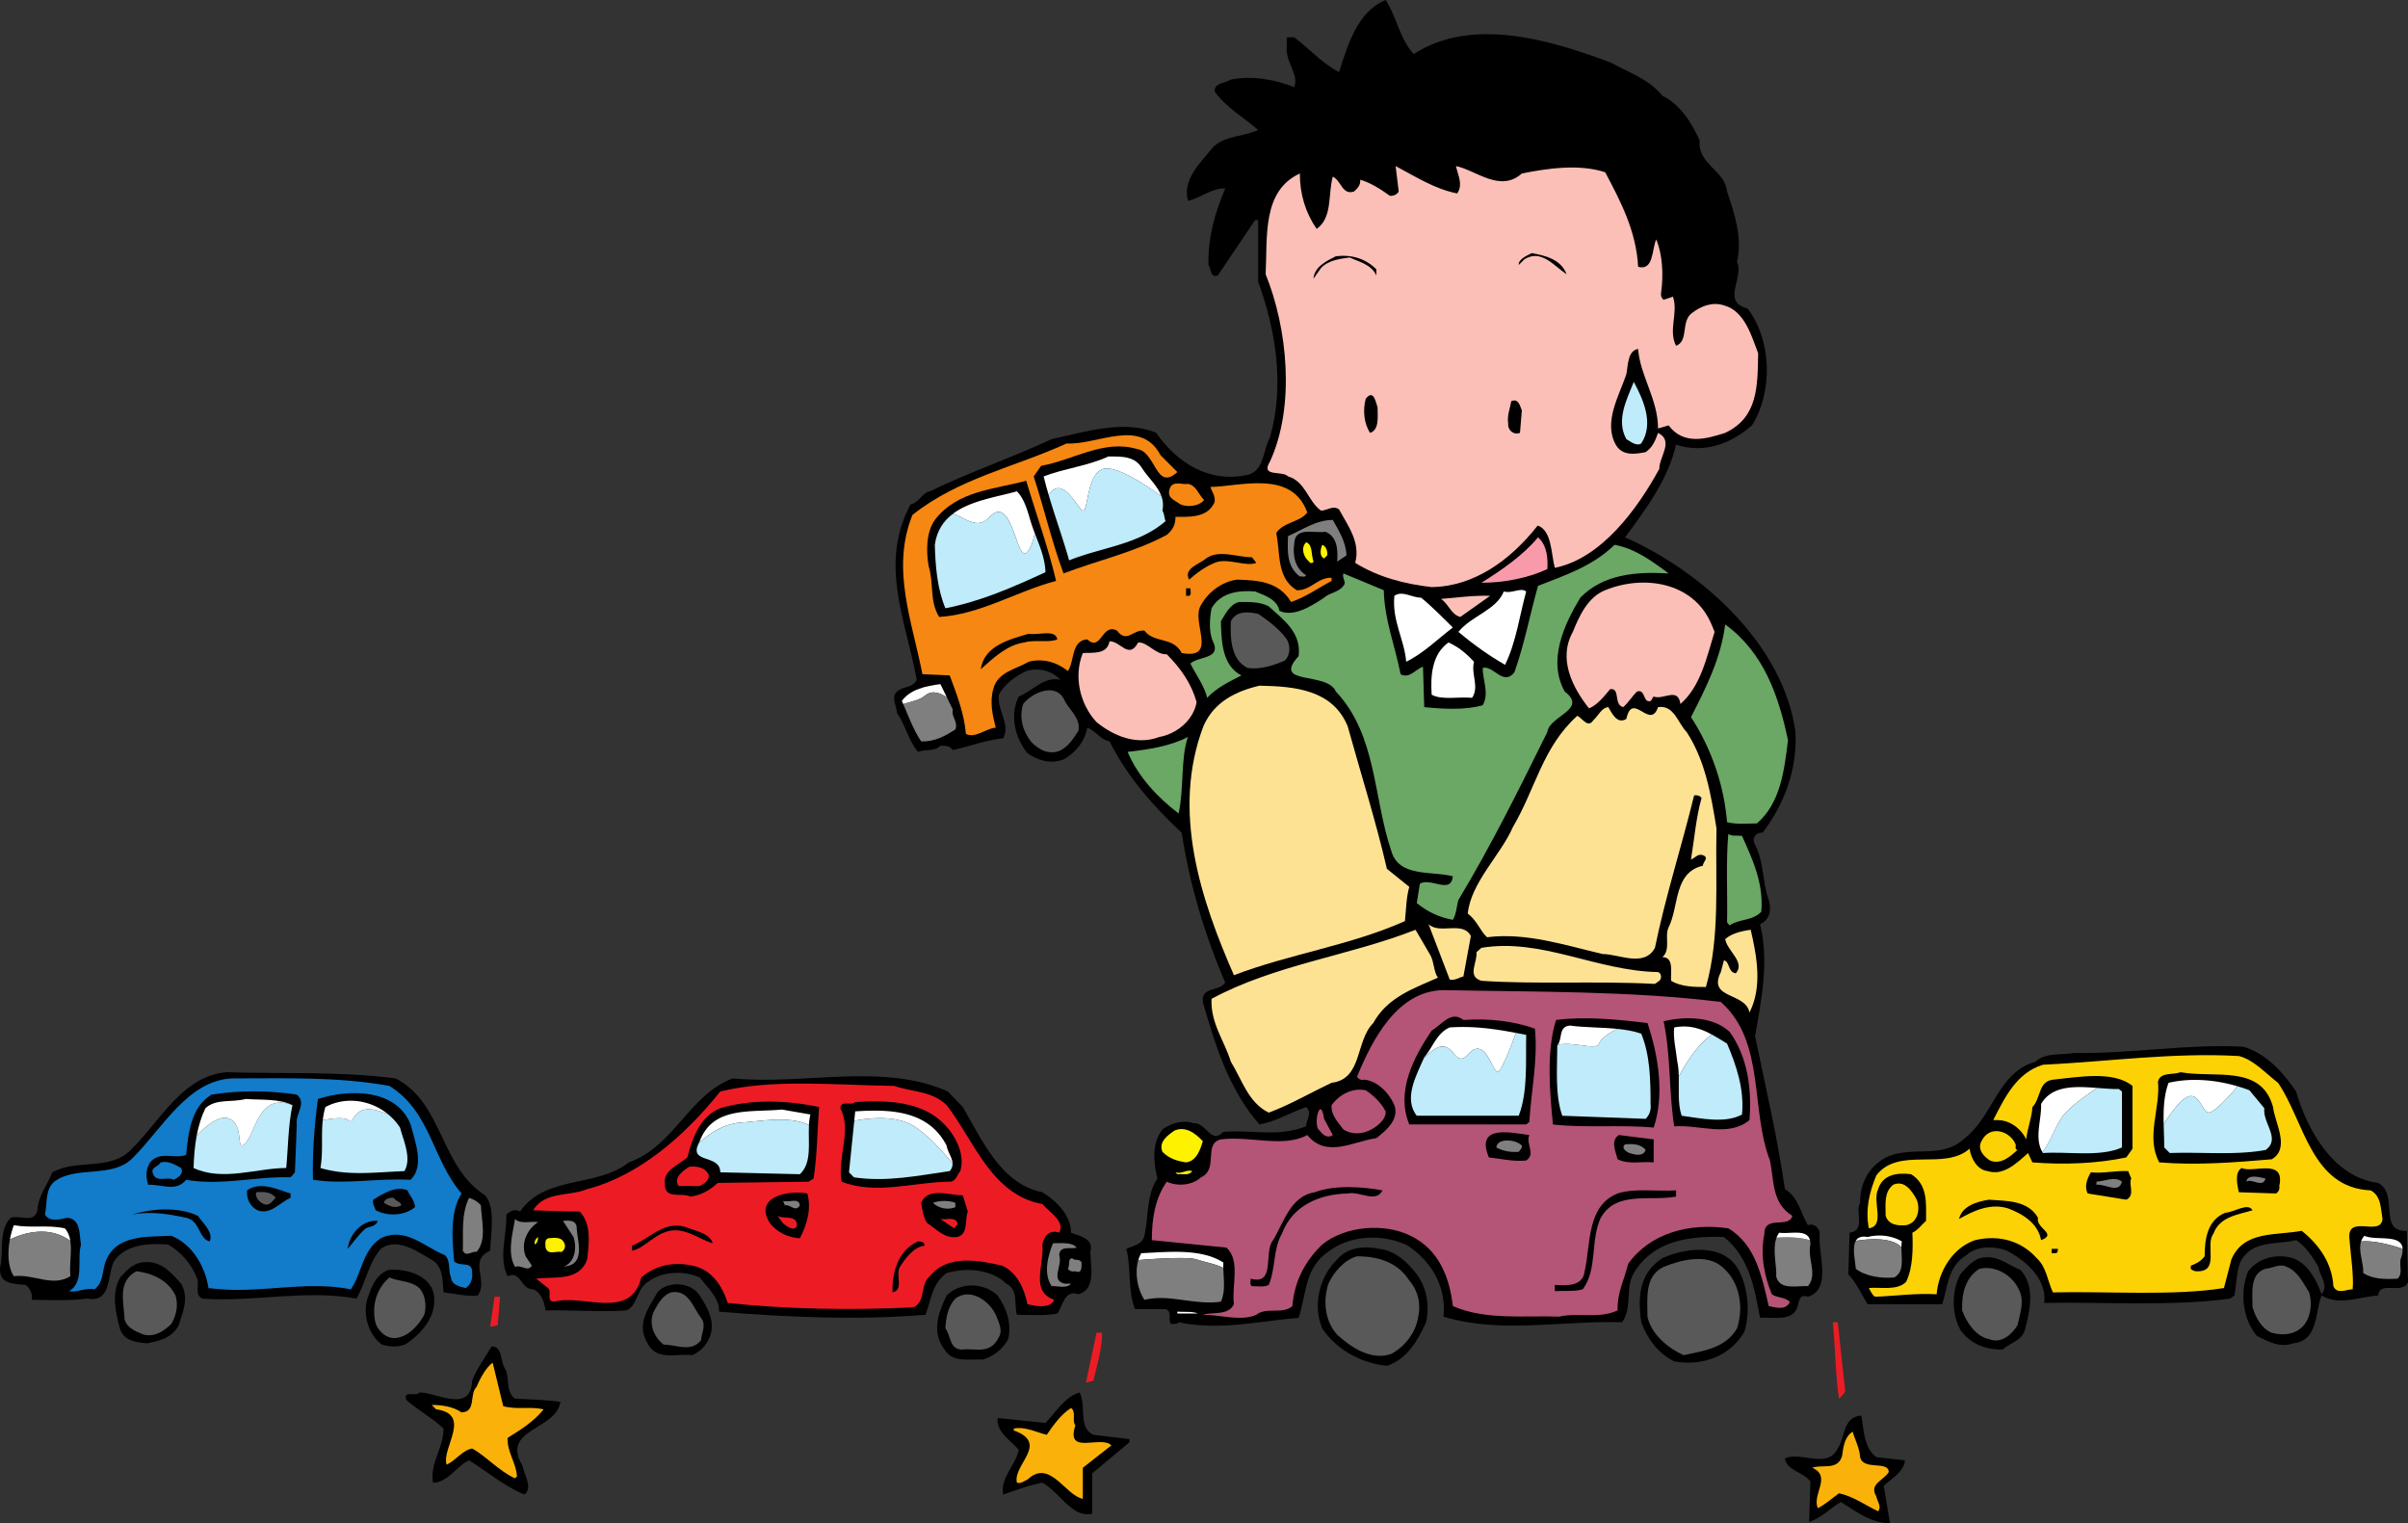 <svg xmlns="http://www.w3.org/2000/svg" width="387.225" height="244.898"><rect width="100%" height="100%" fill="#333333" stroke="none"/><defs><clipPath id="a"><path d="M297 168h90.2v49H297Zm0 0"/></clipPath><clipPath id="b"><path d="M287 227h20v17.898h-20zm0 0"/></clipPath></defs><path d="M222.826 0c1.801 2.8 2.2 6.102 4.5 8.7 9.5-6.2 22.5-2.098 31.801 1.402 2.797 1.597 5.899 2.5 8.2 5.296 2.898 1.403 4.8 4.5 6 7.204-.403 3.796 4.097 4.796 4.398 8.199 1.2 3.5 2.5 7.5 1.601 11.3 1.2 2.598-2.601 6.399 1.7 7.5 3.898 5.098 4.101 13.399.699 18.797-3.3 2.903-7.7 4.602-12.2 3.102-1.3 5.602-4.8 10.3-8.199 14.898 12.399 5.5 25.5 17.301 27.399 31.301.3 5.903-1.7 11.5-5.3 16.2-1.099-.098-1.798.902-1.2 1.902 1.5 3 1.101 5.8 2.2 8.898.5 1.801.1 3.2-1.4 3.903 1.5 5.898.2 12.296-.8 18 1.7 8.199 3.601 16.296 4.8 24.597 2.2 1.301 2.5 3.801 3.7 5.801 1-.398 1.902.5 1.902 1.398-.3 3.301 2 8.903-1.902 10.102-1.5-.5-1.399.898-1.7 1.7-.898 2.402-3.898 1.5-6 1.698-.898-4.796-1.699-9.699-5.8-13-5.7-.199-11.399.602-14.5 5.801-1.399 2.301-.2 5.7-1.899 7.903-9.5-.301-19.601 1.898-28.699-.903.5-4.8-1.902-8.8-5.703-11.398-3.797-1.903-9.098-1.801-12.598.8-4.101 2.598-3.699 7-5 10.797-6.3.5-12.699 2.102-19.3.704-.2.398-.801.199-1.2.296-.601-.699.301-2-.902-2.398h-4.898c-1.2-2.898-.602-6.602-1.399-9.7 1.098-.5 2.598-.698 2.899-2.1.699-3.098.3-6.598 2.101-9.2-.601-2.398-1-5.602.797-7.898 1.402-1 3.3-1.602 5-1 2-.204 2.8 3.5 4.8 1.398 5-.398 8.602.898 13.302-.898 0-1 1.101-2.204 0-3.102-2.5.898-5.102 2.398-7.5 2.8-4.899-5.6-7.102-12.698-9.102-19.698-.297-2.5 2.602-1.602 3.602-3.102-3.301-7.7-5.7-15.7-7-24.102-4.7-4.398-8.801-9.097-11.602-14.699-1.398-.199-2.2-1.699-3.598-2.199-.3 2.102-1.902 4.102-3.8 5.102-2.102.796-4.102.199-5.801-1-2-2.403-2.899-6.204-1.399-9.102 2.2-.898 4.098-3.3 6.7-2.7-1.399-1.5-3.602-2-5.5-1.402-1.7.801-3.5 2.102-4.399 3.801-.3 2.602 1.899 4.7.7 7-2.801.301-5.403 1.301-8.102 1.903-.5-.704-1.2-.704-2-.704-.899 1-2.399.5-3.598 1-1.601-1.898-2-4.296-3.402-6.296 0-1.102-1-2.403 0-3.403 1-.898 2.5-.5 3.2-1.898-1.798-9.7-6.099-18.602-1-28.2 1.3-.203 1.901-1.902 3.1-2.101 6.4-3.102 13.2-5.398 19.602-8.398 5.2-1.102 11.598-3.204 16.797-1 3.402 4.898 8.703 8.199 14.902 6.699 2.5-.801 2.301-4 3.399-6 2.402-8.403.902-17.301-1.899-25v-9.903h-.5l-6 8.903c-1.3.398-1-1.102-1.5-1.7-.101-4.5 1.098-8.5 2.7-12.3-2.102-.102-3.899 1.5-6 2-.899-3.5 2-6.102 4.101-8.7 1.899-1.8 4.797-1.601 7.2-2.703-2.403-2.097-5.301-3.699-7-6.199-.102-1.398 1.699-1.3 2.597-1.898 3.5-.7 7.102 0 10.203 1.199.797-2.102-1.5-4.102-1.203-6.5V6h1.203c2.5 1.898 4.399 4.102 7.2 5.602 1.398-4.301 2.898-9.704 7.5-11.602"/><path d="M226.826 10.602c8.399-6.204 21.2-2.801 29.899.199 6.3 3.097 15.101 7.5 15.7 15.699 4.6 3.7 5.901 9.102 6 14.898-.599 2 .3 4.704-1.7 6-1.899-.699-3.7.301-5.3 1.204-.599-.801.202-3.301-.7-4.5l-1.7.398c-.8-3.8-.199-8.3-2.398-11.5-2.101.602-1 3.398-2 4.8-1.8-3.402-3-7.6-4.8-11.3-5.903-2.602-12.801-.398-18.5.898-3.7-.199-6.301-3.296-9.903-3.796-.898.597-.2 1.699 0 2.398 1.3.7 1.5 2.2 1.5 3.102-3.7-.704-6.2-4.301-10.098-4.301 0 1.097-.101 2.8.2 4.097-2.5-.796-4-3.097-5.102-5.296-.398-.102-.898.097-1.2.5.602 1.199.602 3 .302 4.296-1.399-1.097-2.301-2.898-2.899-4.597l-1.203.3c-.098 3 .3 6.7-1.2 9.399-1.5-2.3-1.198-5.398-1.198-8-.399-.398-1-.2-1.5-.2-5.801 4.7-9.102 10.802-13.2 16.4-.5-5.802 2.098-11.4 6-15.2-.601-.398-1.699-.398-2.199.2l-7.402 3.6c.402-2.902 3.2-5.5 5.7-6.902 2.401-.597 4.901-.898 7.5-.796.6-.403.901-.903.702-1.704-3.3-1.296-6.203-4.296-9.101-6.199 4.699-2.699 9.898.5 14 2.602l.699-.903c-1.399-2.5-2.598-5.097-3.399-7.699 2.899 1.301 5.098 4.102 7.7 6.2 1.199-1.399.8-3.5 1.199-5.297.7-2.903 2.2-5.403 4.3-7.704 2.301 2.5 3 6.301 5.301 8.704"/><path fill="#fbbfb7" d="M234.326 31.102c1-1.403.098-3-.199-4.403 3.297.7 7.098 4.301 10.598 1.2 3.902-.797 9.2-1.598 13.402-.2 2.5 4.7 5 9.5 5.297 15.2 2.5.703 2.203-2.797 2.902-4.399 1 2.3 1.2 5.602.801 8.5-.101.398 0 .898.399 1.2l1.5-.5c.898 2.6-.801 5.402.5 7.902 2.101-.801.699-4 2.601-5.301 1.399-1.102 3.297-1.801 5.098-1.2 3.3.899 4.402 4.797 5.5 7.7-.098 5.3 0 10.3-5.3 12.8-3.099 1-6.7 2-9.099-1.203l-1.699.5c0-4.699-2.902-8.5-3.203-12.796-1.7.296-1.598 2.597-1.898 4.097-1.2 3.5-3.7 7.7-1.7 11.301 1.098 1.898 3.2 1.5 4.801 1.2 1.2-.802 1.598-2 2-3.098 2.598 1.296.2 3.796.2 5.796-3.5 6.403-9.301 14.403-16.801 15.903-.602-2.2-.45-6-2.75-6.801-4.399 5.602-10.25 9.8-17.051 9.898-4.399-.5-8.598-1.597-12.3-3.898.901-3.3-1.2-6-2.599-8.602-1-.699-1.902.204-2.902.204-2.098-1.5-2.5-4.704-5.297-5.5-.902-1-4.5.199-2.902-2.403 4.101-8.898 2.8-21.5-.7-30.097.301-6-.6-13.403 5.5-16.204 0 3.301.9 6.301 2.7 8.903 2.601-1.801 1.8-5.602 2.601-8.403 1.399.704 1.5 3 3.399 2.403.601-.5 1.101-1.102 1-1.903 1.5.403 3.3 1.5 4.8 2.602.602 0 1.102-.2 1.4-.7l-.5-4.1c3.202 1.698 6.3 3.698 9.901 4.402"/><path d="M251.924 44.102c-2.098-1.403-4.098-4.102-6.797-2.403l-.902.903c-.098-.903 1.3-1.5 2.101-1.903 2.2.403 4.7 1 5.598 3.403m-30.598-.802v1c-.8-1.8-2.8-2.198-4.3-2.902-1.399.204-3.399.403-4.602 1.704l-1.2 1.699c.102-1.903 2.2-2.903 3.602-3.602 2.598-.3 4.801.403 6.5 2.102"/><path fill="#bfebfb" d="M263.924 71.3c-.797.5-1.7-.3-2.398-.698-1.7-3.102.101-6.403 1.199-9.204 1.5 2.801 3.3 6.704 1.2 9.903"/><path d="M221.526 65.5c0 1.5.3 3.602-1.2 4.102-1-1.5-1.199-3.704-.699-5.5 1.297-1.602 1.598.597 1.899 1.398m23.199.5-.3 3.602c-1.099.398-2-.5-1.9-1.5-.199-1.301.301-2.403.5-3.602 1.2-.5 1.4.8 1.7 1.5"/><path fill="#f68712" d="M189.326 75.898c-3.5 3.204-3.402-3.296-6.5-3.699-5.3-1.597-10.3 1.801-15.402 2.7l-1.2 1.703c1.7 5.199 2.903 10.5 4.802 15.597 5.5-2.097 11.398-3.398 16.601-6.199 1-.8 1.399-1.7 1.399-2.898 2 0 4.898.199 6.101-2 .598-.903-.203-2-.5-2.801 4.899-.102 13.098-2.801 15.598 4.097-1.2 1.602-3.8 1.5-5 3.301.7 3.2 0 7.2 3.3 9.2 2.2.101 3.4-2.098 5.602-2v.5c-2.203 1.203-4.203 2.601-6.5 3.402-2-3.301-5.3-3.5-8.703-3.602-2.297.301-4.598 1.903-5.797 4.102-1.703 2.597 2.899 8.8-3.101 7.699-1.399-2.7-4.399-1.5-6-3.602-1.899-.199-2.801 2.102-4.399 0-2.5-1.296-2.5 3.5-4.8 1.403-2.602.199-2 3.5-3.102 5.097-1.7-1.398-4-2.097-6.3-1.5-2 1.204-5 1.602-5.7 4.403-.598 2.097-.098 4.3.402 6.199-1.601.102-3.3 1.8-4.8 1-.301-3.398-1.5-6.398-2.602-9.398l-4.399-.204c-1.601-8.398-5.101-16.898-1.601-25.597 7.402-5.903 16.5-7.7 24.8-11.5 4.9.3 11.9-4.2 15.102 1.898l2.7 2.7"/><path d="M165.026 77.3c1.601 5.4 3.5 10.598 4.8 16.098-6.402 1.704-12.199 5.403-18.8 5.801-1.602-2.597-.801-5.3-1.7-8.199-.402-2.398-.402-5.398 1-7.398 3.598-4.704 9.5-4.903 14.7-6.301"/><path fill="#f68712" d="M193.627 80.398c-.8 1-2.601 1.204-3.8.704-.903-.704-2.301-1-1.7-2.602.5-1.3 2.098-.5 2.899-.7 1.3.2 1.699 1.7 2.601 2.598"/><path fill="#7f7f7f" d="M214.326 83.602c1 1.796 2.098 3.5 2.2 5.699l-1.5 1c.101-1.403.199-4-1.899-4.801-1.8.3-4.902-.898-5 1.898-.3 2.102.2 4 1.899 5.102-.2.398-.7.102-1 .2-2.102-1.598-2-4-1.899-6.5 2.297-1 4.5-2.598 7.2-2.598"/><path fill="#f89aaa" d="M248.826 91.5c-3.199 1.5-7.101 2.2-10.601 2.2 3.2-2 6.7-4.4 9.101-7.302 1.5 1.301 1.598 3.5 1.5 5.102"/><path fill="#fff200" d="M211.225 90.3c-.098.302-.598.302-.7 0-.898-.698-1.398-2.198-.5-3.1 1.102.3.801 2.1 1.2 3.1m2.199-1-.5.5c-.797-.402-.598-1.5-.297-2.198.598.199.899 1 .797 1.699"/><path fill="#6ba765" d="M268.326 92.2c-5.199-.302-10.5.1-14.199 3.902-2.601 4.296-5.3 10.097-2.5 15.097 3.797 2.903-2.5 3.903-2.8 6.5-4.5 9.102-9 18.2-14.301 27-.301 1-.301 2.2-.899 3.2-2.203-.399-4.101-1.297-5.8-2.7l.5-3.097c1.699-1.102 5 1.796 5.3-1.204-3.5-.898-8.703.204-9.902-4.097-2.899-8.5-2.3-18.602-8.899-25.602-1.402-3.3-10.402-.898-6-5.699.5-3.8-2.5-5.898-4.8-8-1.399-.8-3.5-.7-4.801-.7-1.5.4-2.2 2-2.899 3.098.098 3.301.2 7.102 3.301 8.704-1.902 1-3.902 1.898-5.5 3.597-.5-2-1.8-3.699-2.703-5.5 1.203-1.199 4.902-.699 3.703-3.398-.8-1.602-.601-3.903-.3-5.5 1.5-2.602 4.5-2.903 7-2.7 1.5.598 3.597 1.297 3.898 3.098 2.2 1.102 5.101-.699 7.2-2.097 1-.903 2.5-.801 3.3-2.204.101-.597-.399-1-.2-1.699l6.5 2.7c.102 4.8 1.801 8.902 2.7 13.5 1.402.8 2.402-.797 3.601-1.2l.2 6.5c3 .301 6.601.5 9.398-.3 1.102-1.899 0-4 0-6 1.703-.5 3.3 3 5.102.703 1.601-4.5 2.5-9.301 3.8-13.903 4.301-1.699 8.7-3.097 12.301-6.597 3.297.597 6 2.597 8.7 4.597"/><path d="M202.026 90.5c-1.7.7-4.7-.898-6.7 0-1.5.602-3 1.7-4.101 2.7-1-1.802 1.7-2.5 2.7-3.4 2.1-1.5 5-.198 7.401-.198l.7.898"/><path fill="#fbbfb7" d="m275.225 100.398.5 1.204c-1.3 4.097-2.2 8.699-5.5 11.597-.399-2.8-2.7-.597-4.3-1.199-.298.2-.298 1-1 .7-.7-.4-.5-1.9-1.7-1.5-.8.8-1.3 1.698-2.2 2.5-1.6-.4-.398-3.098-2.1-2.9-.9 1.098-2.099 2.598-3.4 3.098-2.699-3.398-5-8-2.6-12.296 1-2.5 2.401-5.602 5.202-6.704 6.098-2.5 14.2-1.398 17.098 5.5"/><path d="M191.424 94.602c0 .5.203 1-.2 1.199h-.5v-1.2h.7"/><path fill="#fff" d="M245.424 95.102c-1.098 4-1.598 8.097-3.398 11.796-2.602-1.5-5-3.199-7.5-5.296 2.101-2.602 6.101-3.5 7.3-6.5 1.301.398 2.7-.704 3.598 0m-11.797 5.796c-2.5 1.903-4.8 4.204-7.5 5.5-.3-3.597-2.3-6.597-1.902-10.597 1.3-.903 2.8.3 4.3.3 1.5 1.2 3.602 3.297 5.102 4.797"/><path fill="#fbbfb7" d="m239.627 95.8-4.8 3.4c-1.5-.4-1.801-2-3.102-2.9 2.402-.198 5.402-.6 7.902-.5"/><path fill="#595959" d="M206.924 102.8c.602 1 .602 2.5-.297 3.4-1.8.8-4 1.5-6 1.198-2.703-1.296-2.8-4.796-2.703-7.5.902-1.796 2.902-1.5 4.402-1.199 1.598 1.102 3.399 2.403 4.598 4.102"/><path fill="#6ba765" d="M287.526 119c-.602 4.898-1.2 10.102-5 13.398-1.899 0-3.102.204-4.801-.199-.5-6-2.5-11.8-5.8-16.898 2.401-4.7 4.8-9.403 5.5-14.903 6.3 4.602 8.6 11.602 10.1 18.602"/><path d="M170.026 102.8c-1.301.598-3.7 0-5.301.5-2.8.4-5 2.5-7 4.302.5-3.801 4.7-4.801 7.7-5.704 1.5.301 4.3-.796 4.6.903"/><path fill="#fbbfb7" d="M183.026 103.3c1.5-.1 2.8 2 4.601 1.9 2.297 2.3 4 4.8 4.797 7.698-.5 2.903-3.2 5.102-6 5.602-3.7 1.398-7.398-.2-10.098-2.398-2.699-2.903-3.699-7.403-2.199-11.102 1.598-.102 3.899.3 4.297-1.898 1.8 0 3.102 3 4.602.199"/><path fill="#fff" d="M237.026 106.398c-.5 2.102.898 4-.301 5.801-2.2-.199-4.899.403-6.5-.5-.2-2.898 0-6.5 2.7-8.398 1.6.699 2.901 1.8 4.1 3.097"/><path fill="#fee294" d="M216.725 116.8c2.101 7.598 4.5 15.098 6.3 22.9l3.602 2.902c-.5 1.699-.5 3.597-.703 5.5-8.7 3.898-18.598 5.296-27.5 8.699-5.297-12.102-10.098-26.352-4.898-40.051 1.699-3.898 5.199-5.602 9-6.5 5.699.102 11.8.648 14.199 6.55"/><path fill="#595959" d="M171.225 112.7c.7 1.402 2.601 2.8 2.2 4.8-.9 1.398-1.9 3-3.599 3.398-1.699.301-2.8-.5-3.902-1.5-1.398-1.699-2.098-3.898-1.398-6.199 1.5-1.898 5.398-3.597 6.699-.5"/><path fill="#fee294" d="M261.526 115.602c1-4.602 3.8 1.898 5.101-1.903 2.598-.398 3.2 2.602 4.598 4 3 4.602 3.902 10 4.8 15.5-.199 8.602.602 17.403-1.699 25.5-1.699 0-4 0-5.601-1-.098-1.398.5-3.8-1.399-3.8 1.399-1.2.301-3.399 1-4.797 1.7-3.403.801-8.801 5.5-9.903 0-.597 1.098-1.3 0-1.699-.8-.3-1.3.5-1.902.7.5-3 .8-6.7 1.703-9.9-.3-.402-.8-.5-1.203-.402-2 8.204-4.598 16.204-6.297 24.5-1.703 3.204-5.8 1-8.402 1-6-1.398-12.3-3.5-18.598-2.699-1.101-1-1.601-2.699-3.101-3.8.5-5 5.351-9.5 7.25-13.899 3.699-6.3 4.75-12.8 10.351-17.898.797.296 1.7 2.097 2.598.699.8-.7 1.3-2 2.402-2.102.598 1 1.399 2.801 2.899 1.903"/><path fill="#6ba765" d="M191.026 118.5c-1.2 3.5-.602 8.3-1.5 12.3-3.399-2.6-6.5-5.902-8.2-9.902 3.399-.398 6.801-.898 9.7-2.398m89.101 15.898c1.7 3.801 3.5 7.602 3.098 12.204-1.399 1.5-3.5 1.097-5.098 2.199l-.402-.5c.101-4.102-.2-9.903.2-14.2.6.399 1.401.2 2.202.297"/><path fill="#fee294" d="m236.526 150.5-1.2 6.5c-.8.2-1.402.7-2.199.5l-3.402-8.898c1.8 1.699 5.5-.602 6.8 1.898m-6.499 3.102c.601 1.097.5 2.597 1.199 3.597-3.8 1.7-8.098 3.102-10.399 7.301-2.902 2.898-1.699 9-6.699 9.602-3.402 1.597-6.601 3.5-10.101 4.796-3.301-1.597-4.301-5.296-6.102-8.199-1-3.3-3.297-6.199-3.098-10.097 10.2-5.5 22.098-6.903 32.801-11.102l2.399 4.102m51.5-4.102c1 4.3 1.898 9.2-.2 13.3-.601-3.3-6.8-2.1-4.601-6.5l.5-1.902c1 .301.601 1.903 1.902 2.102 1.598-1.8-1.402-3.602-1.703-5.5 1-.898 2.602-1.3 4.102-1.5m-14.899 6.8c.598.2.598 1.098.2 1.4l-.7.5c-9.5-.5-19.101.1-27.902-.5-2.399-.7-.598-3-.8-4.598l.8-.704c9.7-1.597 18.402 3.704 28.402 3.903"/><path fill="#b45477" d="M276.725 161.102c7.2 6.398 4.7 17.296 7.902 25.5.7 3.5.297 6.796 3.598 8.898-.598 2.102-4.5-.2-4.5 2.898-.7 3.403 0 6.801 1.2 9.704.8.597 2 .398 2.901 1.199-.601 1.5-2.402.898-3.402.699-1.098-4.7-2.098-9.898-6.5-12.5-6.2-.898-12.5.7-16.098 5.7-.601 2.5-1.8 4.698-1.699 7.5-3 1.402-6.402.3-9.402 1-5.598-.2-11.899.6-17.098-1.7-.5-4.5-2.203-9.102-6.8-11.3-4.2-2.098-10.5-1.598-14.2 1.402-2.902 2.796-4.5 6.097-4.8 9.898-1.5 1.398-4.2.102-5.801 1.398-2.399 1.102-5.7 0-8.602 0 1.5-.5 4.102.204 5-1.699-.398-3 1.102-7-1.2-9.097l-12-1.204c0-3.398.5-6.699 2.403-9.398 1.7.8 4.098.602 5.5-.7 2.899-1.3.297-5.402 3.2-6.1 4.8-.598 10 1.402 13.898-.7 3.101 3.8 7.402 1 11.101.5 1.7-1.3 3.7-3.102 2.899-5.3-.8-1.9-2.7-3.9-4.8-4.098-.5.097-.9 0-1.2-.5 2.402-5.801 6.402-13.801 13.902-13.903 14.399.301 30.2.102 44.598 1.903"/><path d="M246.826 165.398c.5 5-.601 10-.902 15l-.5.403h-18.797c-2.203-5.301.7-10.801 3.598-15.102 1.601-.898 3.101-3.3 5.101-1.699 4.098-.3 8.2.2 11.5 1.398m18.098-.898c1.703 5 2.8 11.5 1 16.8-5.598-.5-10.898.098-16.2-.5-.5-5-1.097-11.8.5-16.8 4.602-.602 9.903-.102 14.7.5m13.203 1.398c2.899 4 3.598 9.204 3.2 14.204-3.403 2.796-8 .699-12.102 1-.899-5.801-.5-11-1.7-16.903 3.5-.8 7.9-.8 10.602 1.7"/><g clip-path="url(#a)" transform="translate(.026)"><path d="M369.2 175.5c1.8 6.2 6 13.8 13.198 14.7 3.403 1.8-.097 7.902 4.602 7.698l.2 8.204c-.802 2.199-4.598-.301-4.802 2.199-3.097.199-6.199 1.699-9.097 0-1.102 2.8-.5 7.3-4.602 7.699-2.199.8-4.097-.398-5.8-1.2-2.297-2.698-2.797-7.1-1.399-10.402 1.602-2.097 4.5-2.898 7.2-2.097 2.402.898 3.8 3.5 4.6 5.8 1.2-1.5-.3-2.902-.5-4.402-.902-1.5-2-3.3-3.6-4.3-3.2.8-7.2-.098-9 3.601-.598 1.602-.598 3.5-.9 5.3l-.698.5c-9.5 1.302-20.903.5-29.903.7.5-3.898-3.097-6.898-6-8.398-2-.801-4.898-.801-6.5.699-3.097 1.898-3 5.199-3.898 7.898h-12c-.903-1.398-1.801-3.5-3.102-4.8l.2-6.7c2.703-.3.8-3.398 1.703-4.8-.102-3.2 1.597-6.2 4.597-7.5 4-1.598 8.602.402 12-2.7 4.903-3.699 5.403-10.699 11.602-12.5 1.597-1.5 4.097-1 6.199-1.398 8.7.199 18.3-1.5 27.2-1 3.6 1 6.5 4.199 8.5 7.199"/></g><path fill="#fdd205" d="M366.326 174.102c4.2 6.097 5.301 16.898 14.899 17.296 1.7.903 1.601 2.903 1.902 4.602-.3 3-5.902-1-5.3 3.398.199 2.602.699 5.704.5 7.903-1 0-2.5.898-3.102-.5-.2-3.602-2.2-6.602-5.098-8.903-4.101.801-9.3-.097-11.3 4.602l-1.2 4.602c-8.101 1.296-18.601.5-27.5.699-.902-1.903-1-4-2.601-5.5-2.5-2.801-6.102-3.801-9.899-2.903-3.601 1.204-5.902 5-6.203 8.704-3.2-.204-6.898.296-9.898.398-.5-.3-.7-.898-1-1.398 1.8-.204 4.5.5 6-1 1.101-2.301 1.101-5.301 1-7.903.898-.398 1.5-1.3 2.199-1.898 0-2.903.3-5.801-2.399-7.5-2.3-.301-4.601.097-5.3 2.398-1 2 1.199 5.903-1.5 6.301-.602-3 .101-5.898 1.199-8.5 3.601-4.7 10.902-.7 15-4.3.2 1.5 1.2 3.402 2.902 3.6 2.5.802 4.598-1.198 6.5-2.902l.7 1.5c5 .403 10.398.204 15.097-.796l1-1.403v-10.097c-3.098-2.5-8.797-1.403-12.797-1-2.402.296-1.902 3-3.3 4.398-.102 1.8-.801 3.398-1 5.2-.801-1.7-2.602-3.098-4.602-3.098h-.7c1.801-3.5 3.7-7.602 8-8.903 10.5-.5 20.9-2 31.5-1.398 2.4.597 4.2 2.699 6.301 4.3"/><path d="M63.627 173.398c7.7 4 7.098 14.204 14.399 18.801 1.699 2.102.898 6 .8 8.903-3.601 1.597-.199 4.699-2 7.199-1.699.199-3.601-.301-5.5-.5-.199-1.801 0-3.7-1.5-5-2.5-1.403-5.8-4-8.601-2-2 2.398-2.399 5.398-3.899 8-8.199-1.5-16.601.597-24.8 0-1.399-.7-.301-2.403-.899-3.403-.8-2.097-2.601-4.199-4.601-5.296-3-.204-6.801-.102-8.7 2.699-1.101 2.097-.3 6.699-4.3 6-3.2.398-5.7.199-8.899.199.098-.898-.203-1.8-1-2.398-2-.204-4.402-.102-4.101-2.903.601-2.597-.301-5.898 1.699-7.898 1.402-.5 3.8 1 4.3-1.2.102-2.3 1.602-4.101 2.4-6.101 3.8-2.2 9.3-.2 12.6-3.602 4.801-4.699 8.301-11.898 15.4-12.5 9 .301 18-.199 27.202 1M365.526 178c.3 2.602 2.8 6.602-.2 8.398-5.902.5-12 1-18.101.5-2.2-4.097.2-8.597-.2-13 .4-1.597 2.4-1 3.602-1.5 5.598 1 13-1.296 14.899 5.602m-210.7 0c3 5.102 6.098 12.398 12.801 13.7 2.098 1.3 4.598 3.6 4.598 6.5 1.2.5 3.8.902 3.101 3.1.098 2.598.899 6-1.902 6.802-2.297-.801-2.5 1.898-3.398 3.097-2 .403-4.301.2-6.5.2-.5-1.7.3-4-1.7-5-2.402-2.399-6.699-2.598-9.601-1.7-2.399 1.7-2.5 4.403-3.399 6.7-10.902.902-22.101.402-33.199-.5.098-2.2-1.8-3.797-3.101-5.5-2.399-1.098-5.899-1-8 .5-2.301 1.203-1.801 3.902-3.801 4.8-4.2.301-8.598-.097-13 0-.2-1.3-.598-2.8-2-3.398-2.098 0-1.899-3.102-4.098-2.102-1.5-3-.101-6.597-.203-9.898.602-.602 1.402-1 2.203-.5 4.098-5.903 12.297-3.801 17.5-7.903 7.297-2.597 9.7-10.898 16.7-13.5 11.597 1.102 24.097-2.597 34.597 2.102l2.402 2.5"/><path fill="#127bca" d="M62.627 174.602c6.7 4.199 6.899 11.898 11.598 17.296-1.899 3-1.5 7.204-1.2 10.903 1 1 3-.2 2.9 1.898.1.903-.2 1.801-1 2.403-1-.204-2.298-.5-2.4-1.704-.5-1.097 0-2.699-1-3.597-3.3-1.301-6.3-4.602-10.3-2.7-3 2-3 5.598-4.8 8.2-7.7-1.5-14.9.898-22.9-.2-.5-3.402-2.6-7.101-6-8.402-4.1.2-9-.199-10.6 4.301-.5 1.5-.298 3.2-1.7 4.3-1.5-.3-2.899.598-4.098.302 2.5-1.5 1.2-5 1.899-7.5-.301-1.602 0-4.102-2.2-4.301-1 .199-2.8.8-3.601-.5.402-1.801 0-4 1.5-5.301 3.601-2.7 9.402-.398 12.7-3.898 4.702-4.704 8.8-12.403 15.901-12.704 8.598 0 17-.296 25.301 1.204"/><path fill="#ed1c24" d="M152.225 177.7c4.5 5.8 7.2 14.402 15.402 15.902 1.2 1.398 3.7 2.796 2.7 4.597-1.602-.597-2.5.7-2.7 1.903.297 3.398-2 7.5 1.899 8.898-.7 1.5-3 1-4.301.7-.5-2.4-1.598-5.098-4.098-6.2-3.8-.898-8.8-1.8-11.601 1.7-1.602 1.3-.602 4-2.602 5-10.2.5-20.5.3-29.898-.7-.899-2.8-2.602-5.398-5.7-6-3.101-.7-6 0-8.199 1.898-1.703 7-9.402 2.602-14 3.903-1.402-.102-.3-1.602-1-2.2l-1.902-1.5c3-.402 6.902.5 8.2-3.101.3-2.602.702-5.7-1.2-7.7-2.399 0-5-.1-7.5-.198 1.902-3.102 5.8-2.204 8.7-3.403 8.401-2.199 15.702-8.597 21.401-15.699 8.598-2.102 18.801-1 28-.898 2.801 1 6.098.796 8.399 3.097"/><path fill="#b45477" d="M222.826 178.7c.098 1.402-1.601 2.6-2.699 3.1-1.3.598-2.902.598-4.101-.198-.899-1.204-2-2.301-1.899-3.903 1.399-1.898 3.5-2.8 5.5-2.398 1.297.898 2.399 1.898 3.2 3.398"/><path d="M47.725 176c1.7 1.398-.3 3.102 0 4.8l-.3 7.7-.7.8c-5.5-.198-11.098 1.4-16.8.4-1.599 2-3.9.698-6.099.8-.402-1.398-.402-2.398.301-3.602 1.598-1.898 4-.5 5.797-1.199.402-3.699.8-7.699 4.102-9.699 4.5-.7 9.101-.7 13.699 0m18.301 4.8c.699 2.7 2.3 6.7 0 8.9-5.399-.302-10.399.8-15.7 0-.101-3.9.2-8.7.801-13 5-1.598 12.598-1.7 14.899 4.1m65.699-2.8c-.3 3.5-.3 7.8-.899 11.5l-.8.5-14.602.2c-1.297 1.198-2.7 2-4.398 2.198-1.399-.699-4.102.5-4.102-1.898-.398-2.398 2.3-3.2 3.602-4.398.8-3 2-6.602 5.3-7.903 5-1.5 10.7-1.3 15.899-.199m21.5 4.5c1.101 1.7 1.8 3.8 1.2 5.8-.5.5-.599 1.5-1.5 1.7-5.798 0-12 2.2-17.599 0-.699-3.898 1.7-8.3-.199-11.8.098-1.4 1.7-.302 2.399-1 6.101-.4 12.3 0 15.699 5.3"/><path fill="#b45477" d="m212.924 179.898 1.402 2.602c-.8.602-1.601 0-2.101-.7-1.2-.698.101-6 .7-1.902"/><path fill="#fff200" d="M193.424 183.5c-.398 1.3-1 3.2-2.7 3.398-1.398-.199-2.698-.597-3.8-1.699-.7-1.699 1.102-2.8 1.902-3.398 1.801-.801 3.399.398 4.598 1.699"/><path fill="#fdd205" d="M324.127 184c.098.3-.203.8.297.898-1.2 1.102-2.7 2.403-4.398 1.704-1-.602-2.102-1.801-1.399-3.102 1.297-2.7 4.598-1.7 5.5.5"/><path d="M245.924 182.5c-.598 1.5 1.102 3-.5 4.102-2.2.199-4-.301-6-.5-2.297-5.5 3.902-3.903 6.5-3.602m20 4.398c-2-.199-3.898.403-5.797-.5-.3-1.199-1.203-3 .2-3.898l5.597.7v3.698"/><path fill="#7f7f7f" d="M244.725 184.2c.101.402-.3.698-.5 1-1.3.1-2.5-.098-3.598-.7.098-1.602 3.2-1.3 4.098-.3m19.902.698c-.402 1.204-1.902.704-2.601.5-.5-.199-1.399-.796-.7-1.398 1.2-.102 2.5-.102 3.301.898"/><path fill="#127bca" d="M29.127 187.8c.5 1-.601 1.598-1.203 1.9-.898-.598-2.7.5-3.297-.9-.5-1.198.797-1.1 1.2-1.902 1.398-.296 2.3.403 3.3.903"/><path fill="#ed1c24" d="M113.924 188.8c.3.9-.797 1.598-1.398 1.9h-3.399c-.902-1.4.797-2.5 1.7-3.098 1.199-.102 2.398 0 3.097 1.199"/><path d="M366.526 190.7c.101.5-.102.902-.5 1.198l-6-.199c-.2-.898-.801-3.3.5-3.898 1.699.898 7-1.7 6 2.898"/><path fill="#fff200" d="M191.725 188.3c-.598.802-1.598.4-2.399.5l-.3-.3c1.101.3 1.699-.5 2.699-.2"/><path d="M342.725 189.5c-.5.898.7 2.7-.8 3.398l-6.2-1c-.598-1.097-.098-2.398.5-3.398 2.101.2 3.902-.3 6-.2l.5 1.2"/><path fill="#7f7f7f" d="M364.326 189.5c-.5 1.602-2.199-.102-3.101.5.2-1.3 2.2-.7 3.101-.5m-23.101.5c-.5 2-2.7.3-4.098.5v-.5c1.399-.102 3-.898 4.098 0"/><path fill="#fdd205" d="M308.225 192.898c.601 1.5.2 3.704-1.7 4.102-1.3.102-2.8 0-3.3-1.5 0-1.8-.3-3.8 1.2-5 1.8-.8 3 .898 3.8 2.398"/><path d="M46.725 192.602c-1.7.699-3.2 2.796-5.3 2-1.2-.602-1.798-1.801-1.7-3.204 2.2-1.597 5.2 0 7 .5v.704m175.601-1.204c-1.101 2.102-3.601.102-5.601.5-4.5.102-8.899 1.903-10.598 6.5-1.402 2.403-1 5.602-2.101 8.204-.801.398-1.801.199-2.7.199-.402-.2-.199-.7-.199-1.2 4.098 1.098 2-4.3 3.598-6.203 1.7-2.796 2.8-7.097 6.7-7.699 3.202-1.199 7.6-.898 10.901-.3m-156.8-.001c.398.903 1.199 1.704 1.199 2.704-1.7 1.398-4.399 1.5-6.3.5-.2-.602-.599-1.102-.4-1.704 1.602-1 3.7-2.296 5.5-1.5m204.001 1c-4.2.801-9.602-1-12.102 3.403-1.7 3.5-.5 8.3-2.898 11.5-1.301.398-3 .199-4.5.3v-1c1.898.098 4.5.297 4.8-2.203 1-4.398.301-10.5 5.301-12.5 2.797-.898 6.2-.296 9.399-.5v1"/><path fill="#595959" d="M44.326 192.602c-.402.296-.902 1.398-1.902 1-.797-.301-1.5-1.301-1.2-1.903 1.2-.097 2.403-.097 3.102.903"/><path d="M129.826 191.898c.7 2.5-.101 5.102-1.199 7.204-1.902-.102-3.703-1-4.8-2.403-2.7-4.199 2.8-5.398 6-4.8m25.8 2.901c-.5 1.4.098 3.7-1.703 4.098-2.098.301-3.297-1.296-4.797-2.199-.703-1-.8-2.199-1-3.3 1.098-2.598 4.598-1.2 6.7-1.2l.8 2.602"/><path fill="#595959" d="M64.526 193.8c-.899.598-2 .098-2.801-.402.101-.597.902-.898 1.601-.796.301.597 1.2.597 1.2 1.199"/><path fill="#7f7f7f" d="M77.326 193.8c.098 2.4 1 5.598-.699 7.5-.8-.198-1.601.9-2.203-.198.102-2.903-.297-5.801 1-8.5.703.199 1.402.597 1.902 1.199"/><path d="M327.725 195.8c-.399 1.7 3.2 2.598.5 3.598-.5-2.699-2.899-4.199-5.3-5.097-2.9-.903-5.599.398-7.9 1.699.5-2.102 2.9-2.8 4.801-3.102 2.899.204 6.301.102 7.899 2.903"/><path fill="#7f7f7f" d="M128.627 193.8c-.703 1.2-1.5-.198-2.402 0l-.3-.698c1 .296 2.5-.602 2.702.699m25-.403v.704c-1.203.5-2.703.199-3.601-.704 1.101-.398 2.601-.398 3.601 0"/><path d="M362.225 194.602c-2.3.699-5.3 1-6.3 3.796-1.4 1.801 1.202 6.301-2.9 6-.5-.199-.898-.199-.699-.898.801-.3 1.598-.7 2.2-1.5 0-2.7.398-5.8 3.3-7 1.5-.102 3.7-1.7 4.399-.398m-330.399.898c.899 1.3 2.5 2.602 1.899 4.102-1.8-.403-1.5-3.301-3.8-3.801-2.798-.602-5.798-1.102-8.7-.5 3.101-1 7.601-1.301 10.601.199"/><path fill="#ed1c24" d="M128.127 197.2c-.5.8-1.601 0-2.203-.5l-.898-1.2c1 .602 3.3-.3 3.101 1.7"/><path fill="#7f7f7f" d="M86.526 196.5c-1.801 1.2-2.801 3.398-2 5.5l1 1.5c-.7 1.102-1.602-.2-2.7.2-1.3-2.2-.402-5.302 0-7.7.899.898 2.5.3 3.7.5"/><path fill="#ed1c24" d="M153.924 196.5c.203.398-.297.7-.5 1l-2.2-1.5c.903.2 2.102-.398 2.7.5"/><path d="M60.725 196.3c-.2.9-1.3.9-1.899 1.2-1.199 1-2.101 2.398-2.902 3.3.203-2.3 2.3-4.698 4.8-4.5"/><path fill="#7f7f7f" d="M92.725 197.2c0 1.902 1.402 5.5-1.2 6.3l-1 .2c1.9-.598 2.301-3 1.7-4.802l-1.7-2.597c1-.102 2-.102 2.2.898"/><path d="M114.627 199.898c-2.3-.597-4.8-3-7.902-1.699-1.8.7-3.399 2.602-5.098 2.903v-.801c3-1.2 5.399-4.403 9.2-2.801 1.398.5 3.3.898 3.8 2.398"/><path fill="#fff200" d="M86.526 198.898c0 .5-.102.903-.5 1.204-.2-.5.199-1 .5-1.204m4.3 1.204c.098.5-.101.898-.5 1.199-.902-.2-2.199.597-2.601-.7 0-.601-.2-1.203.402-1.5 1.098-.101 2.297-.3 2.7 1"/><path d="M148.627 200.3c-1.703.2-3.101 2.098-3.902 3.4-.8 1.198.7 3.698-1.2 4.1-.1-2.8.7-6.698 4.102-8.198.399 0 1.2.097 1 .699"/><path fill="#7f7f7f" d="M173.127 200.602c-.902.296-2.703-.403-2.8 1.199.597 1.699-1.5 4.097.898 4.597h1c-.7.903-2.399.301-3.098.403-1.402-2-.601-4.903.2-6.903 1.398 0 3.097-.199 3.8.704"/><path d="M227.826 204.898c1.598 2.102 2.098 5 1.5 7.704-1.3 2.898-3.101 6-6.3 7-4.2-.403-8.102-2.602-10.399-6-1.601-3.801-.402-8.403 2.399-11.102 1.699-2 4.398-2.2 6.8-1.7 2.5.302 4.5 2.098 6 4.098m103.098-4.098c0 .302 0 .598-.297.7h-.703v-.7h1m-51.098 3.9c1.301 2.698 1.598 6.402.7 9.402-2.301 4-6.801 5.597-11.301 4.796-2.598-1.296-4.3-3.597-5.3-6.296-.599-4.204-.298-7.903 3.401-10.301 3.7-1.7 10.301-2.602 12.5 2.398"/><path fill="#595959" d="M226.627 205.898c1.5 1.704 1.899 4 1.399 6-.399 2.403-2.102 4.602-4.301 5.801-3.2 1.102-6.399-1-8.7-3.097-2-2.204-2.3-5.5-1.398-8.204.797-1.796 2.598-3.898 4.598-4.398 3.3 0 6.5.898 8.402 3.898"/><path fill="#7f7f7f" d="M173.924 203c0 .602.102 1.898-1 1.398-.5.102-.898 0-1.2-.398.403-.602-.097-1.602.7-1.7.402.5 1.203 0 1.5.7"/><path d="M324.924 204.2c2.402 2.6 1.5 6.6.703 9.6-.5 1.802-2.402 2.098-3.601 3.2-2.7 0-5.102-.8-6.801-3.2-1.399-2.6-1.399-6.198 0-8.902 1-1.097 1.8-2.097 3.101-2.597 2.801-.7 4.5 1.097 6.598 1.898"/><path fill="#595959" d="M276.924 203.7c2.902 2.402 3.5 6.5 2.402 9.902-1.902 3.199-5.402 3.597-8.601 4.296-2.598-1.199-5.2-3.398-5.8-6.199 0-3-.5-6.5 2.6-8 2.7-1.097 6.9-2.199 9.4 0"/><path d="M29.127 206.398c1.297 2.301.297 4.5-.402 6.704-1.098 2.097-3.2 2.5-5.098 2.898-1.703-.2-3.5-.3-4.3-2.2-.7-2.698-1.5-5.8 0-8.402 1.097-1.199 1.8-2 3.3-2.398 3.098-.5 4.7 1.398 6.5 3.398"/><path fill="#595959" d="M371.326 207.8c.5 1.7.301 3.7-.699 5.098-1.3 1.704-3.402 1.903-5.3 1.403-1.7-.7-2.602-2.5-3.102-4.102 0-2.3-.5-5.398 2.101-6.199 1.2-.102 2.301-.898 3.399-.3 1.8.698 2.7 2.698 3.601 4.1m-46.699-.5c1 1.802.2 4-.203 5.802-1 1.597-2.7 3-4.598 2.199-2.101-.403-3.601-2.7-4.3-4.602-.102-2.597.5-5.3 2.8-6.699 2.598-.602 5.301 1.102 6.301 3.3"/><path d="M69.826 208.8c.2 2.9-1.902 5.4-4.101 7-1.098.9-2.899.802-4.3.4-2-1.4-3.099-4.5-2.4-7.2.602-1.8 1.301-4 3.4-4.8 2.901-.302 7.3.902 7.401 4.6"/><path fill="#595959" d="M28.225 208.3c.5 1.598.101 3.302-.7 4.598-1.199 1.102-2.5 2.102-4.398 1.704-1.203-.5-2.703-1-3.101-2.5-.102-2.801-1.2-6 1.898-7.704 2.5.301 5.102 1.403 6.3 3.903m39.2-1.199c1 1.097 1.203 2.898.8 4.296-.8 1.5-2.3 3.204-3.898 3.602-1.8.602-3.3-.7-3.902-2.102-.7-2.796 0-5.597 2.203-7.5 1.598.704 3.399.5 4.797 1.704"/><path d="M112.526 208.3c1.199 1.9 2.601 4.2 1.601 6.7-.601 1.398-1.5 2.3-2.8 2.898-2.903-.296-5.801 1-7.301-2.097-1.7-2.903.3-5.602 1.699-8 1.601-1.903 5.402-1.7 6.8.5m47.899-.001c1.402 2 2.3 4.4 1.703 7-.8 1.598-2.5 2.9-4.101 3.302-2.2-.102-4.7.5-6-1.403-2.301-2.898-1.2-6 .199-8.898 2.2-2.2 6-2.102 8.2 0"/><path fill="#595959" d="M112.725 211.898c.902 1.102.101 2.403 0 3.602-1.598 2-3.899.7-6 .7-1.7-1.302-2.5-3.598-1.5-5.5.601-1.098 1.402-2.5 2.7-2.9 2.8-.5 3.5 2.4 4.8 4.098m47.402-.5c.399 1.102 1.2 2.403.5 3.602-1.402 2.898-3.8 1.7-6 2-2-.102-1.703-2.3-2.601-3.398.101-1.801.398-3.5 1.601-4.801 2.399-1.801 5.399.3 6.5 2.597"/><path fill="#ed1c24" d="m80.026 213.102-1.2.199.7-4.801h.898l-.398 4.602"/><path fill="#fff" d="M192.627 211.2h-3.3v-.302c1.097.102 2.398-.097 3.3.301"/><path fill="#ed1c24" d="M296.725 223.7c-.2.5-.598.8-1 1.198-.598-4-.598-8.5-1-12.296h.8l1.2 11.097m-119.5-9.399c0 2.5-.8 5.2-1.399 7.7l-1.199.3 1.7-8h.898"/><path d="M81.225 220.102c.8 1.5 0 3.597 1.601 4.796 2.5.102 5.2.204 7.301.5-.703 4.602-9.703 4.301-6.101 10.301.3 1.5 1.699 3.602.3 4.602-3.199-1.301-6-3.7-8.902-5.5-2 .898-3.398 3.597-5.797 3.597-.5-3.296 1.7-5.5 1.7-8.699-1.903-1.8-4.2-3-6-4.597-.5-1.704 1.5-.403 2.097-1.204 2.602-.097 8.3 3.5 8.5-1.898.703-1.898 2.102-3.7 3.102-5.5 1.8-.102 1.398 2.398 2.199 3.602"/><path fill="#fab20a" d="M80.924 226.102c2.3.597 4.203 0 6.5.5-1.5 1.898-3.7 3.296-5.797 4.597-.101 2.301 1.399 4 1.5 6.2l-.3.3c-2.5-1.097-4.7-3.597-6.903-4.8-1.598.3-2.7 2-4.098 2.601-.902-2.602 4.2-8.102-1.699-8.898l-.703-.704c1.402 0 3.402.204 4.8 1.204 2.403-.102 1.2-2.903 2.403-4.102.598-1.398 1.5-3.102 2.598-3.898l1.7 7"/><path d="M173.627 223.898c1.098 2.204-.3 5.704 2.2 6.801l5.8.7v.5l-6 5v6.5c-3.3.703-5.101-3.399-8-5-2.203.402-4.5 1.3-6.3 1.902-.602-2.5 2.097-4.903 2.5-7.2-1.403-1.601-3.602-2.8-3.403-5.101l7.703.8c1.598-1.698 3.2-4.3 5.5-4.902"/><path fill="#fab20a" d="M172.924 229.2c-1.598 4.902 4.102 1.5 5.8 3.198L174.128 236v5c-2.902-.602-5.3-6.5-8.902-3.102-.5.204-1 .704-1.7.5-.699-2.898 5.301-6.296-.5-8.398v-.3c1.801-.4 3.9.698 5.301 1 1.098-1.598 2.301-3.302 3.899-4.302.902.602.101 2 .7 2.801"/><g clip-path="url(#b)" transform="translate(.026)"><path d="M299.3 227.602c.4 2.398.4 5.199 2.4 6.699l4.6.5c-.1 1.8-2.198 3-3.402 4.097l1 6C301 245 298.398 243 296 241.5c-1.7 1-3.2 2.602-5.102 3.2l.204-6.5c-1.204-1.598-3.801-1.7-4.102-3.7 2.602-1.2 6.8 1.8 8.5-1.602 1.2-1.796.8-5.097 3.8-5.296"/></g><path fill="#fab20a" d="M299.127 234.3c.5 2.2 4.598.5 4.598 2.4-.899 1.402-3.2 1.902-2 3.902.101.699.902 1.597.3 2.398-2.1-1-4-2.398-6.3-2.898-1.098.796-2.2 1.796-3.399 2.398-1-2.2 2.301-5.102-.902-6.5 1.602-.602 4.102.5 4.8-1.898.2-1.5.403-3.102 1.7-3.903.402 1.403 1.102 2.602 1.203 4.102"/><path fill="#fff" d="M11.31 199.512c-.12-.754-.374-1.442-.886-2.012-2.898-.602-5.297 0-8.2-.5-.257.66-.472 1.45-.632 2.277 2.387-1.113 6.34-2.234 9.719.235"/><path fill="#7f7f7f" d="M11.31 199.512c-3.378-2.469-7.331-1.348-9.718-.235-.39 2.067-.363 4.426.633 5.922 3.2-.398 6.2 1.801 9.101 0-.21-1.82.262-3.933-.015-5.687"/><path fill="#bfebfb" d="M39.444 183.832c-1.668 1.668 0-3-2.668-4-1.547-.578-3.653 1.195-5.149 2.79-.312 1.671-.449 3.41-.5 5.179 4.7 2.199 10.2 0 14.899 0 .3-3 .3-6.801 1-10.102-5.418-2.133-5.918 4.469-7.582 6.133"/><path fill="#fff" d="M36.776 179.832c2.668 1 1 5.668 2.668 4 1.664-1.664 2.164-8.266 7.582-6.133-2.2-1.097-5.2-.8-7.5-1-2.2.602-4.801-.097-6.5 1.5-.672 1.395-1.11 2.88-1.399 4.422 1.496-1.594 3.602-3.367 5.149-2.789"/><path fill="#bfebfb" d="M64.326 181.3a9.397 9.397 0 0 0-1.875-2.1c-5.945-2.665-5.378 1.933-6.343.968-.602-.606-2.66-.36-4.2-.066-.292 2.543.09 5.027-.382 7.699 4.398 1.3 8.601.699 13.5.5 1.199-2-.102-4.801-.7-7"/><path fill="#fff" d="M56.108 180.168c.965.965.398-3.633 6.343-.969-2.816-2.347-6.851-2.957-10.125-1.199a11.98 11.98 0 0 0-.418 2.102c1.54-.293 3.598-.54 4.2.066m73.98.734a8.517 8.517 0 0 1 .238-1.703l-4.601-.8c-4.899.5-11.098-.598-13.2 5.101-.066.117-.109.215-.16.324 1.38-1.304 3.793-3.113 6.743-3.324 3.632-.258 7.863-1.113 10.98.402"/><path fill="#bfebfb" d="M119.108 180.5c-2.95.21-5.364 2.02-6.742 3.324-1.684 3.348 3.46 1.672 3.46 4.676l12.801.3c1.985-1.82 1.305-5.073 1.461-7.898-3.117-1.515-7.348-.66-10.98-.402m28 .668c-2.953-1.973-7.54-1.395-9.735-.957l-.847 8.289.8.8c5.301.802 10.399-.3 15.399-1 .36-.417.473-.827.457-1.234-1.684-2.058-3.824-4.402-6.074-5.898"/><path fill="#fff" d="M147.108 181.168c2.25 1.496 4.39 3.84 6.074 5.898-.04-.953-.817-1.886-.957-2.867-2.899-5.597-8.899-5.898-14.7-5.5l-.152 1.512c2.196-.438 6.782-1.016 9.735.957M196.725 203c-3.598-2.3-8.8-1.7-13.2-1.5a4.987 4.987 0 0 0-.464 1.102c3.11-.247 8.039-.547 9.383-.102 1.312.438 3.043.738 4.273 1.36-.004-.29-.004-.575.008-.86"/><path fill="#7f7f7f" d="M183.06 202.602c-.644 2.097-.132 4.71.966 6.398 4-1 7.898.898 12.3.3.778-1.644.434-3.585.391-5.44-1.23-.622-2.96-.923-4.273-1.36-1.344-.445-6.274-.145-9.383.102"/><path fill="#fff" d="M236.108 169.5c3-3.332 4 4 5 2.668.75-1 2.062-4.43 2.672-6.09-3.438-.652-6.86-1.137-10.653-.879-2.101.903-2.703 3.2-4.101 4.801a2.595 2.595 0 0 0-.078.184c4.98-5.258 4.5 2.273 7.16-.684"/><path fill="#bfebfb" d="M243.78 166.078c-.61 1.66-1.922 5.09-2.672 6.09-1 1.332-2-6-5-2.668-2.66 2.957-2.18-4.574-7.16.684-1.22 2.78-3.274 6.476-1.122 9.214h16.399c1.5-3.898 1.101-8.796 1.2-13-.548-.109-1.099-.214-1.645-.32m21.644 11.422c0-4-.098-7.898-1.5-11.3-1.215-.419-2.516-.634-3.855-.77-1.114.547-2.563 1.414-2.961 2.402-.438 1.102-4.086-.414-6.602.16-.027.035-.05.074-.082.11 0 3.5-.398 7.898.8 11.296l13.403.5c.7-.699.899-1.5.797-2.398"/><path fill="#fff" d="M257.108 167.832c.398-.988 1.847-1.855 2.96-2.402-2.515-.254-5.163-.203-7.644-.532-1.836.196-1.152 2.067-1.918 3.094 2.516-.574 6.164.942 6.602-.16m18.172-1.492c-1.782-.965-3.66-1.617-6.055-1.14-.2 1.698.3 3.698.5 5.5.164.765.223 1.57.238 2.386 2.117-4.05 4.2-5.95 5.317-6.746"/><path fill="#bfebfb" d="M277.725 167.8c-.82-.507-1.625-1.015-2.445-1.46-1.118.797-3.2 2.695-5.317 6.746.047 2.168-.191 4.426.461 6.312 3 .403 7 1.301 9.703-.199.399-4-.902-7.898-2.402-11.398"/><path fill="#7f7f7f" d="M285.678 199.012c-.684 1.797.035 4.468-.05 6.187.5 2.301 3.296 1.5 5.097 1.602 1.601-1.903-.098-4.301.402-6.7a2.716 2.716 0 0 0-.066-.68c-1.696-.534-3.914-.51-5.383-.41"/><path fill="#fff" d="M286.127 198.2a2.73 2.73 0 0 0-.449.812c1.469-.102 3.688-.125 5.383.41-.45-1.899-3.305-.95-4.934-1.223m19.641 2.36c0-.32.015-.645.058-.957-1.5-.903-3.601-1.204-5.5-.704-1.023-.191-1.593.09-1.898.614 2.16-.34 5.832-.614 7.34 1.047"/><path fill="#7f7f7f" d="M298.428 199.512c-.645 1.113-.07 3.332-.004 4.488 1.5 1.2 4.102 1.602 6.203 1.398 1.625-.941 1.129-2.91 1.14-4.84-1.507-1.66-5.179-1.386-7.34-1.046"/><path fill="#bfebfb" d="M340.725 175.102c-1.059.023-2.25-.079-3.469-.172-2.14 1.402-4.855 3.37-5.812 4.902-1.258 2.012-1.7 3.719-3.008 5.41.031.051.055.106.09.156 3.898-.296 9.101.704 12.699-.898v-9l-.5-.398"/><path fill="#fff" d="M337.256 174.93c-3.496-.266-7.25-.47-9.031 2.57.097 2.543-1.133 5.465.21 7.742 1.31-1.691 1.75-3.398 3.009-5.41.957-1.531 3.671-3.5 5.812-4.902m18.188 3.902c1.129-.45 3.175-2.738 4.379-4.168-3.497-1.035-7.473-1.406-11.098-.562-.77 2.046-.84 4.343-.79 6.62a29.622 29.622 0 0 1 1.84-2.554c4-5 4 1.332 5.669.664"/><path fill="#bfebfb" d="m364.127 178.2-2.402-2.9a25.254 25.254 0 0 0-1.902-.636c-1.204 1.43-3.25 3.719-4.38 4.168-1.667.668-1.667-5.664-5.667-.664a29.26 29.26 0 0 0-1.84 2.555c.027 1.28.09 2.554.09 3.777l.898.898c5.102-.199 10.602.403 15.402-.5 2.5-1.796-.5-4.296-.199-6.699"/><path fill="#fff" d="M386.362 200.79c-.153-2.462-4.356-1.243-6.137-2.09a2.491 2.491 0 0 0-.547.925c2.027-.246 5.078.633 6.684 1.164"/><path fill="#7f7f7f" d="M386.362 200.79c-1.606-.532-4.657-1.411-6.684-1.165-.496 1.52.43 3.43.348 5.074 1.601 1 3.5 1 5.5.903.898-.704.3-2.102.5-3.102.273-.719.363-1.27.336-1.71"/><path fill="#fff" d="M159.108 83.168c3.668-4 4.336 7.332 6 5.664.652-.652 1.05-1.867 1.289-3.102a29.725 29.725 0 0 1-.672-1.93c-.5-1.698-1-3.6-2.2-4.8-3.261.914-7.488 1.496-10.292 3.613 1.808.492 3.89 2.719 5.875.555"/><path fill="#bfebfb" d="M166.397 85.73c-.239 1.235-.637 2.45-1.29 3.102-1.663 1.668-2.331-9.664-6-5.664-1.984 2.164-4.066-.063-5.874-.555-1.496 1.13-2.594 2.692-2.907 4.989.098 3.5.399 7.097 1.7 10.199 5.699-1.102 10.898-3.403 16.101-5.801-.078-2.277-.957-4.266-1.73-6.27"/><path fill="#fff" d="M173.776 81.832c1.332 1.668.668-5 3.332-6.332 2.004-1.004 7.203 2.512 9.668 4.32-.575-1.648-2.063-2.937-3.051-4.422-1.2-2.097-3.3-2-5.5-2-3.2 1.5-7 1.903-10.399 3.204.239 1 .516 1.984.801 2.96 1.938-2.816 3.856.657 5.149 2.27"/><path fill="#bfebfb" d="M186.776 79.82c-2.465-1.808-7.664-5.324-9.668-4.32-2.664 1.332-2 8-3.332 6.332-1.293-1.613-3.211-5.086-5.149-2.27 1.028 3.52 2.281 6.938 3.297 10.54 5.203-2.102 11.102-2.5 15.5-6.301-.2-.602-.2-1.2-.5-1.7a4.18 4.18 0 0 0-.148-2.28"/><path fill="#fff" d="M152.272 112.145 151.225 110c-2.3.3-4.8.8-6.2 2.7.079.171.153.343.227.515 1.114-.39 2.551-.574 3.524-1.383 1.16-.965 2.539-.363 3.496.313"/><path fill="#7f7f7f" d="m153.225 114.102-.953-1.957c-.957-.676-2.336-1.278-3.496-.313-.973.809-2.41.992-3.524 1.383.883 2.027 1.582 4.05 2.875 5.984 2.2.102 3.899-.898 5.5-1.898.5-1.301-.703-2-.402-3.2"/></svg>
